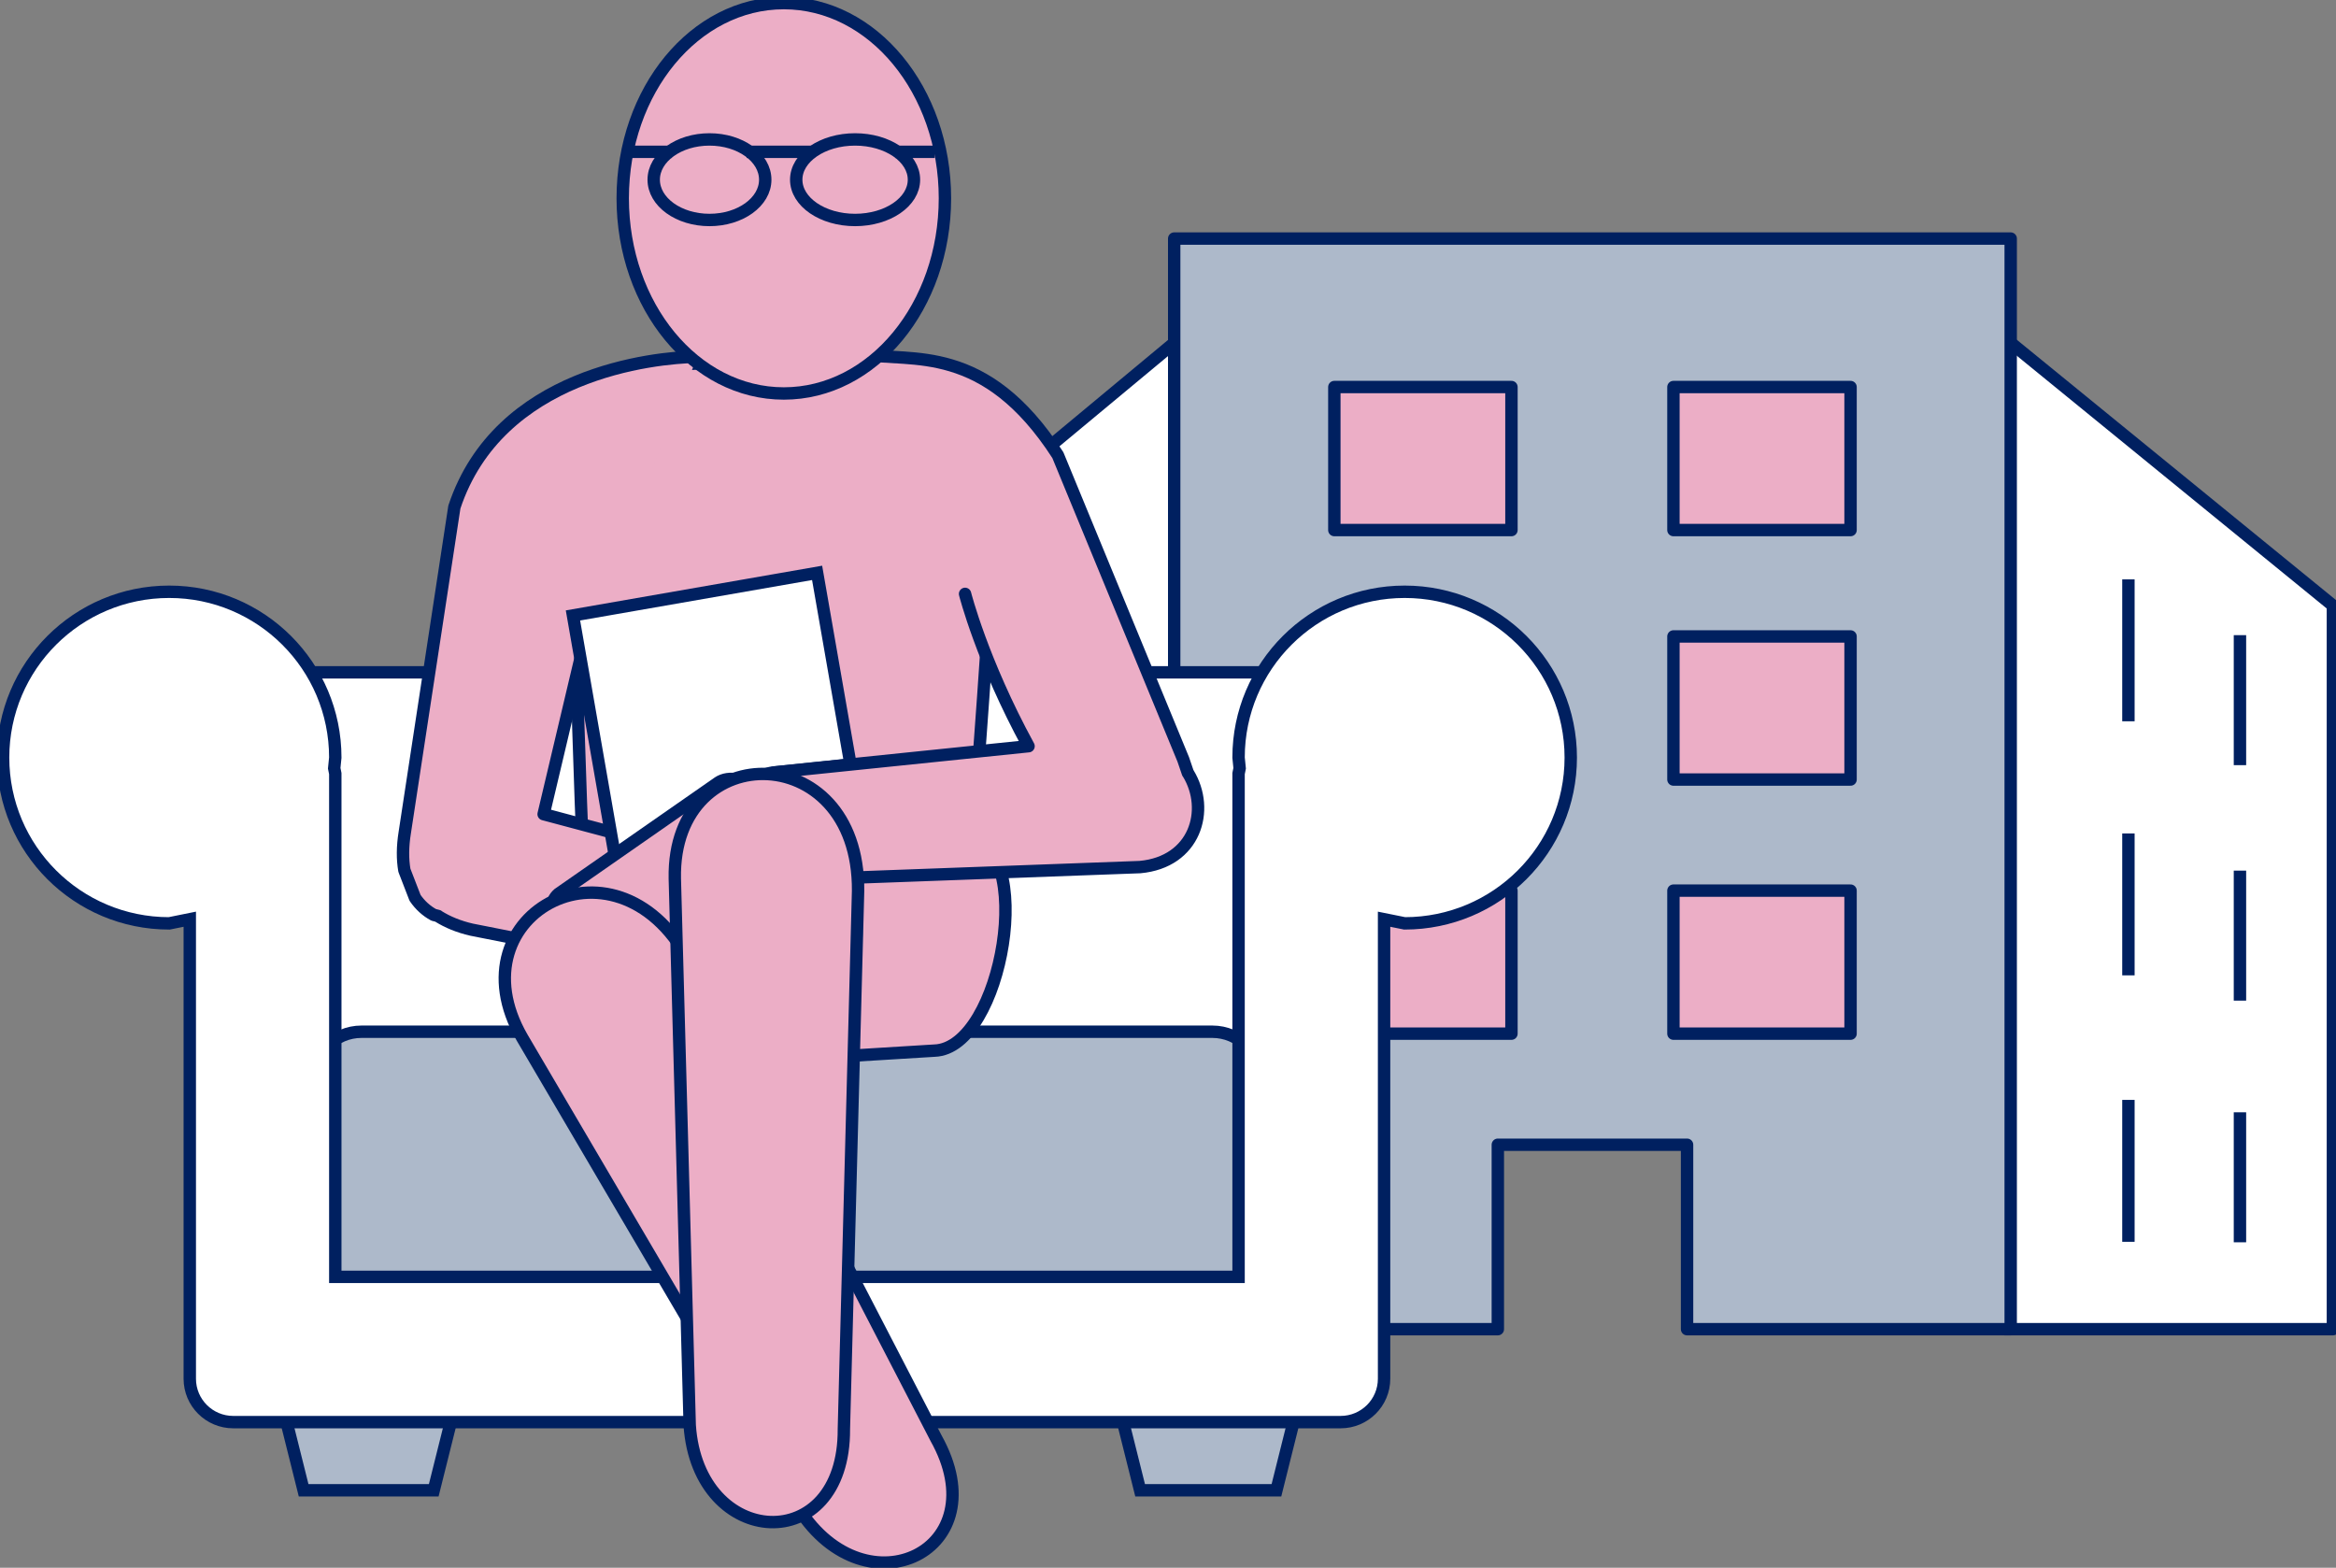 <?xml version="1.0" encoding="UTF-8" standalone="no"?>
<svg
   xmlns:dc="http://purl.org/dc/elements/1.1/"
   xmlns:cc="http://creativecommons.org/ns#"
   xmlns:rdf="http://www.w3.org/1999/02/22-rdf-syntax-ns#"
   xmlns:svg="http://www.w3.org/2000/svg"
   xmlns="http://www.w3.org/2000/svg"
   xmlns:sodipodi="http://sodipodi.sourceforge.net/DTD/sodipodi-0.dtd"
   xmlns:inkscape="http://www.inkscape.org/namespaces/inkscape"
   inkscape:version="1.0 (4035a4fb49, 2020-05-01)"
   sodipodi:docname="benefits-client.svg"
   id="svg62"
   version="1.1"
   overflow="hidden"
   xml:space="preserve"
   height="253"
   width="377"><rect width="100%" height="100%" fill="#808080" stroke="none"/><defs
     id="defs66" /><sodipodi:namedview
     inkscape:current-layer="svg62"
     inkscape:window-maximized="1"
     inkscape:window-y="-9"
     inkscape:window-x="2391"
     inkscape:cy="126.5"
     inkscape:cx="188.5"
     inkscape:zoom="4.0697708"
     showgrid="false"
     id="namedview64"
     inkscape:window-height="1261"
     inkscape:window-width="2400"
     inkscape:pageshadow="2"
     inkscape:pageopacity="0"
     guidetolerance="10"
     gridtolerance="10"
     objecttolerance="10"
     borderopacity="1"
     bordercolor="#666666"
     pagecolor="#ffffff" /><g
     style="stroke-width:2;stroke-miterlimit:4;stroke-dasharray:none"
     id="g60"
     transform="translate(-353 -1210)"><rect
       style="stroke-width:2;stroke-miterlimit:4;stroke-dasharray:none"
       id="rect2"
       fill="#ECAEC6"
       stroke-miterlimit="10"
       stroke-linejoin="round"
       stroke-linecap="round"
       stroke-width="1.146"
       stroke="#000000"
       height="123"
       width="107"
       y="1262.5"
       x="553.5" /><path
       style="stroke-width:2;stroke-miterlimit:4;stroke-dasharray:none"
       id="path4"
       fill-rule="evenodd"
       fill="#FFFFFF"
       stroke-miterlimit="10"
       stroke-linejoin="round"
       stroke-linecap="round"
       stroke-width="1.146"
       stroke="#002060"
       d="M729.5 1307.72 729.5 1424.5 676.5 1424.5 676.5 1264.5 729.5 1307.72Z" /><path
       style="stroke-width:2;stroke-miterlimit:4;stroke-dasharray:none"
       id="path6"
       transform="matrix(-1 0 0 1 696.5 1303.5)"
       fill-rule="evenodd"
       fill="#FFFFFF"
       stroke-miterlimit="8"
       stroke-width="1.146"
       stroke="#002060"
       d="M0 0 0 22.901" /><path
       style="stroke-width:2;stroke-miterlimit:4;stroke-dasharray:none"
       id="path8"
       transform="matrix(-1 0 0 1 696.5 1344.5)"
       fill-rule="evenodd"
       fill="#FFFFFF"
       stroke-miterlimit="8"
       stroke-width="1.146"
       stroke="#002060"
       d="M0 0 0 22.901" /><path
       style="stroke-width:2;stroke-miterlimit:4;stroke-dasharray:none"
       id="path10"
       transform="matrix(-1 0 0 1 696.5 1387.5)"
       fill-rule="evenodd"
       fill="#FFFFFF"
       stroke-miterlimit="8"
       stroke-width="1.146"
       stroke="#002060"
       d="M0 0 0 22.901" /><path
       style="stroke-width:2;stroke-miterlimit:4;stroke-dasharray:none"
       id="path12"
       transform="matrix(-1 0 0 1 714.5 1312.5)"
       fill-rule="evenodd"
       fill="#FFFFFF"
       stroke-miterlimit="8"
       stroke-width="1.146"
       stroke="#002060"
       d="M0 0 0 20.98" /><path
       style="stroke-width:2;stroke-miterlimit:4;stroke-dasharray:none"
       id="path14"
       transform="matrix(-1 0 0 1 714.5 1350.5)"
       fill-rule="evenodd"
       fill="#FFFFFF"
       stroke-miterlimit="8"
       stroke-width="1.146"
       stroke="#002060"
       d="M0 0 0 20.98" /><path
       style="stroke-width:2;stroke-miterlimit:4;stroke-dasharray:none"
       id="path16"
       transform="matrix(-1 0 0 1 714.5 1389.5)"
       fill-rule="evenodd"
       fill="#FFFFFF"
       stroke-miterlimit="8"
       stroke-width="1.146"
       stroke="#002060"
       d="M0 0 0 20.98" /><path
       style="stroke-width:2;stroke-miterlimit:4;stroke-dasharray:none"
       id="path18"
       transform="matrix(-1 0 0 1 543.5 1264.5)"
       fill-rule="evenodd"
       fill="#FFFFFF"
       stroke-miterlimit="10"
       stroke-linejoin="round"
       stroke-linecap="round"
       stroke-width="1.146"
       stroke="#002060"
       d="M52 43.223 52 160 0 160 0 0 52 43.223Z" /><path
       style="stroke-width:2;stroke-miterlimit:4;stroke-dasharray:none"
       id="path20"
       fill-rule="evenodd"
       fill="#ADB9CA"
       stroke-miterlimit="10"
       stroke-linejoin="round"
       stroke-linecap="round"
       stroke-width="1.146"
       stroke="#002060"
       d="M623.071 1353.73 623.071 1376.81 651.655 1376.81 651.655 1353.73ZM568.345 1353.73 568.345 1376.81 596.929 1376.81 596.929 1353.73ZM623.071 1312.71 623.071 1335.8 651.655 1335.8 651.655 1312.71ZM568.345 1312.71 568.345 1335.8 596.929 1335.8 596.929 1312.71ZM623.071 1272.46 623.071 1295.54 651.655 1295.54 651.655 1272.46ZM568.345 1272.46 568.345 1295.54 596.929 1295.54 596.929 1272.46ZM542.5 1248.5 677.5 1248.5 677.5 1424.5 625.27 1424.5 625.27 1394.74 594.73 1394.74 594.73 1424.5 542.5 1424.5Z" /><path
       style="stroke-width:2;stroke-miterlimit:4;stroke-dasharray:none"
       id="path22"
       transform="matrix(1 0 0 -1 533.5 1450.5)"
       fill-rule="evenodd"
       fill="#ADB9CA"
       stroke-miterlimit="8"
       stroke-width="1.146"
       stroke="#002060"
       d="M0 14 3.5 0 25.5 0 29 14Z" /><path
       style="stroke-width:2;stroke-miterlimit:4;stroke-dasharray:none"
       id="path24"
       transform="matrix(1 0 0 -1 398.5 1450.5)"
       fill-rule="evenodd"
       fill="#ADB9CA"
       stroke-miterlimit="8"
       stroke-width="1.146"
       stroke="#002060"
       d="M0 14 3.5 0 24.5 0 28 14Z" /><rect
       style="stroke-width:2;stroke-miterlimit:4;stroke-dasharray:none"
       id="rect26"
       fill="#FFFFFF"
       stroke-miterlimit="8"
       stroke-width="1.146"
       stroke="#002060"
       height="105"
       width="169"
       y="1318.5"
       x="395.5" /><path
       style="stroke-width:2;stroke-miterlimit:4;stroke-dasharray:none"
       id="path28"
       fill-rule="evenodd"
       fill="#ADB9CA"
       stroke-miterlimit="8"
       stroke-width="1.146"
       stroke="#002060"
       d="M403.5 1384.33C403.5 1380.01 407.007 1376.5 411.334 1376.5L548.667 1376.5C552.993 1376.5 556.5 1380.01 556.5 1384.33L556.5 1415.67C556.5 1419.99 552.993 1423.5 548.667 1423.5L411.334 1423.5C407.007 1423.5 403.5 1419.99 403.5 1415.67Z" /><path
       style="stroke-width:2;stroke-miterlimit:4;stroke-dasharray:none"
       id="path30"
       transform="matrix(-1 0 0 1 606.5 1305.5)"
       fill-rule="evenodd"
       fill="#FFFFFF"
       stroke-miterlimit="8"
       stroke-width="1.146"
       stroke="#002060"
       d="M226.195 0C211.39 0 199.389 11.979 199.389 26.756L199.563 28.481 199.389 29.343 199.389 110.561 134.98 110.561 118.02 110.561 53.611 110.561 53.611 29.343 53.437 28.481 53.611 26.756C53.611 11.979 41.61 0 26.805 0 12.001 0 0 11.979 0 26.756 0 41.533 12.001 53.512 26.805 53.512L30.128 52.842 30.128 117.563 30.128 126.998 30.128 126.998C30.128 130.865 33.269 134 37.144 134L46.596 134 46.596 134 118.02 134 134.98 134 206.404 134 206.405 134 215.856 134C219.731 134 222.872 130.865 222.872 126.998L222.872 126.998 222.872 117.563 222.872 52.842 226.195 53.512C240.999 53.512 253 41.533 253 26.756 253 11.979 240.999 0 226.195 0Z" /><path
       style="stroke-width:2;stroke-miterlimit:4;stroke-dasharray:none"
       id="path32"
       transform="matrix(-1 0 0 1 514.5 1268.5)"
       fill-rule="evenodd"
       fill="#ECAEC6"
       stroke-miterlimit="10"
       stroke-linejoin="round"
       stroke-linecap="round"
       stroke-width="1.146"
       stroke="#002060"
       d="M46.137 0C39.702 3.171 29.512 2.927 24.442 0 14.004 0.579 8.647 1.774 0 8.115 1.517 37.384 5.011 90.335 6.869 94.482 12.33 99.522 17.474 99.807 27.159 100L43.421 100C53.106 99.807 60.857 96.933 66.318 91.892 67.835 87.99 68.483 36.233 70 6.965 61.353 0.623 56.576 0.579 46.137 0Z" /><path
       style="stroke-width:2;stroke-miterlimit:4;stroke-dasharray:none"
       id="path34"
       transform="matrix(-0.183 0.983 0.983 0.183 449.578 1333.87)"
       fill-rule="evenodd"
       fill="#ECAEC6"
       stroke-miterlimit="8"
       stroke-width="1.146"
       stroke="#002060"
       d="M6.115 9.148C7.98-4.287 51.797-2.661 47.348 12.294L34.992 61.661C32.658 72.503-1.394 71.876 0.044 60.209L6.115 9.148Z" /><path
       style="stroke-width:2;stroke-miterlimit:4;stroke-dasharray:none"
       id="path36"
       fill-rule="evenodd"
       fill="#ECAEC6"
       stroke-miterlimit="10"
       stroke-linejoin="round"
       stroke-linecap="round"
       stroke-width="1.146"
       stroke="#002060"
       d="M447.571 1312.52 440.734 1341.39 486.226 1353.53C495.487 1356.32 490.538 1372.4 481.986 1370.47L429.119 1360.03C427.012 1359.55 425.231 1358.8 423.755 1357.88L423.694 1357.82 422.993 1357.64C421.83 1357.01 420.799 1356.09 419.982 1354.89L418.419 1350.85 418.386 1350.78 418.384 1350.76 418.261 1350.44C417.958 1348.68 417.953 1346.64 418.329 1344.33L426.329 1291.83C433.51 1270.21 458.499 1267.69 465.537 1267.57" /><path
       style="stroke-width:2;stroke-miterlimit:4;stroke-dasharray:none"
       id="path38"
       fill-rule="evenodd"
       fill="#FFFFFF"
       stroke-miterlimit="8"
       stroke-width="1.146"
       stroke="#002060"
       d="M484.871 1302.45 490.266 1333.4 478.666 1334.6C474.295 1334.93 472.105 1339.3 472.216 1343.58L473.919 1348.79 453.35 1354.53 445.469 1309.32Z" /><path
       style="stroke-width:2;stroke-miterlimit:4;stroke-dasharray:none"
       id="path40"
       fill-rule="evenodd"
       fill="#ECAEC6"
       stroke-miterlimit="10"
       stroke-linejoin="round"
       stroke-linecap="round"
       stroke-width="1.146"
       stroke="#002060"
       d="M492.325 1267.17C500.075 1268.51 511.97 1265.21 523.725 1283.45L543.96 1332.55 544.708 1334.74 544.766 1334.81C548.363 1340.71 545.875 1349.13 536.964 1349.93L479.099 1352.06C469.427 1352.11 469.445 1335.28 478.187 1334.62L518.994 1330.42C511.481 1316.65 508.75 1305.84 508.75 1305.84" /><path
       style="stroke-width:2;stroke-miterlimit:4;stroke-dasharray:none"
       id="path42"
       fill-rule="evenodd"
       fill="#ECAEC6"
       stroke-miterlimit="8"
       stroke-width="1.146"
       stroke="#002060"
       d="M453.5 1242C453.5 1224.6 465.141 1210.5 479.5 1210.5 493.859 1210.5 505.5 1224.6 505.5 1242 505.5 1259.4 493.859 1273.5 479.5 1273.5 465.141 1273.5 453.5 1259.4 453.5 1242Z" /><path
       style="stroke-width:2;stroke-miterlimit:4;stroke-dasharray:none"
       id="path44"
       fill-rule="evenodd"
       fill="#ECAEC6"
       stroke-miterlimit="8"
       stroke-width="1.146"
       stroke="#002060"
       d="M468.916 1336.29C475.834 1331.7 496.165 1355.19 487.323 1359.06L459.255 1373.05C452.901 1376.95 437.751 1358.95 443.109 1354.26L468.916 1336.29Z" /><path
       style="stroke-width:2;stroke-miterlimit:4;stroke-dasharray:none"
       id="path46"
       fill-rule="evenodd"
       fill="#ECAEC6"
       stroke-miterlimit="8"
       stroke-width="1.146"
       stroke="#002060"
       d="M437.266 1377.45C425.662 1357.33 453.172 1342.66 464.683 1365.99L504.061 1442.08C514.194 1460.18 492.866 1470.51 481.973 1453.55L437.266 1377.45Z" /><path
       style="stroke-width:2;stroke-miterlimit:4;stroke-dasharray:none"
       id="path48"
       fill-rule="evenodd"
       fill="#ECAEC6"
       stroke-miterlimit="8"
       stroke-width="1.146"
       stroke="#002060"
       d="M461.906 1351.77C461.463 1328.55 492.636 1328.99 491.452 1354.97L489.191 1440.62C489.321 1461.36 465.657 1460.11 464.309 1440L461.906 1351.77Z" /><path
       style="stroke-width:2;stroke-miterlimit:4;stroke-dasharray:none"
       id="path50"
       fill-rule="evenodd"
       fill="none"
       stroke-miterlimit="10"
       stroke-linejoin="round"
       stroke-linecap="round"
       stroke-width="1.146"
       stroke="#002060"
       d="M458.5 1239C458.5 1235.41 462.529 1232.5 467.5 1232.5 472.471 1232.5 476.5 1235.41 476.5 1239 476.5 1242.59 472.471 1245.5 467.5 1245.5 462.529 1245.5 458.5 1242.59 458.5 1239Z" /><path
       style="stroke-width:2;stroke-miterlimit:4;stroke-dasharray:none"
       id="path52"
       fill-rule="evenodd"
       fill="none"
       stroke-miterlimit="10"
       stroke-linejoin="round"
       stroke-linecap="round"
       stroke-width="1.146"
       stroke="#002060"
       d="M481.5 1239C481.5 1235.41 485.753 1232.5 491 1232.5 496.247 1232.5 500.5 1235.41 500.5 1239 500.5 1242.59 496.247 1245.5 491 1245.5 485.753 1245.5 481.5 1242.59 481.5 1239Z" /><path
       style="stroke-width:2;stroke-miterlimit:4;stroke-dasharray:none"
       id="path54"
       fill-rule="evenodd"
       fill="none"
       stroke-miterlimit="8"
       stroke-width="1.146"
       stroke="#002060"
       d="M473.5 1234.5 484.387 1234.5" /><path
       style="stroke-width:2;stroke-miterlimit:4;stroke-dasharray:none"
       id="path56"
       fill-rule="evenodd"
       fill="none"
       stroke-miterlimit="8"
       stroke-width="1.146"
       stroke="#002060"
       d="M454.5 1234.5 461.409 1234.5" /><path
       style="stroke-width:2;stroke-miterlimit:4;stroke-dasharray:none"
       id="path58"
       fill-rule="evenodd"
       fill="none"
       stroke-miterlimit="8"
       stroke-width="1.146"
       stroke="#002060"
       d="M497.5 1234.5 503.861 1234.5" /></g></svg>
